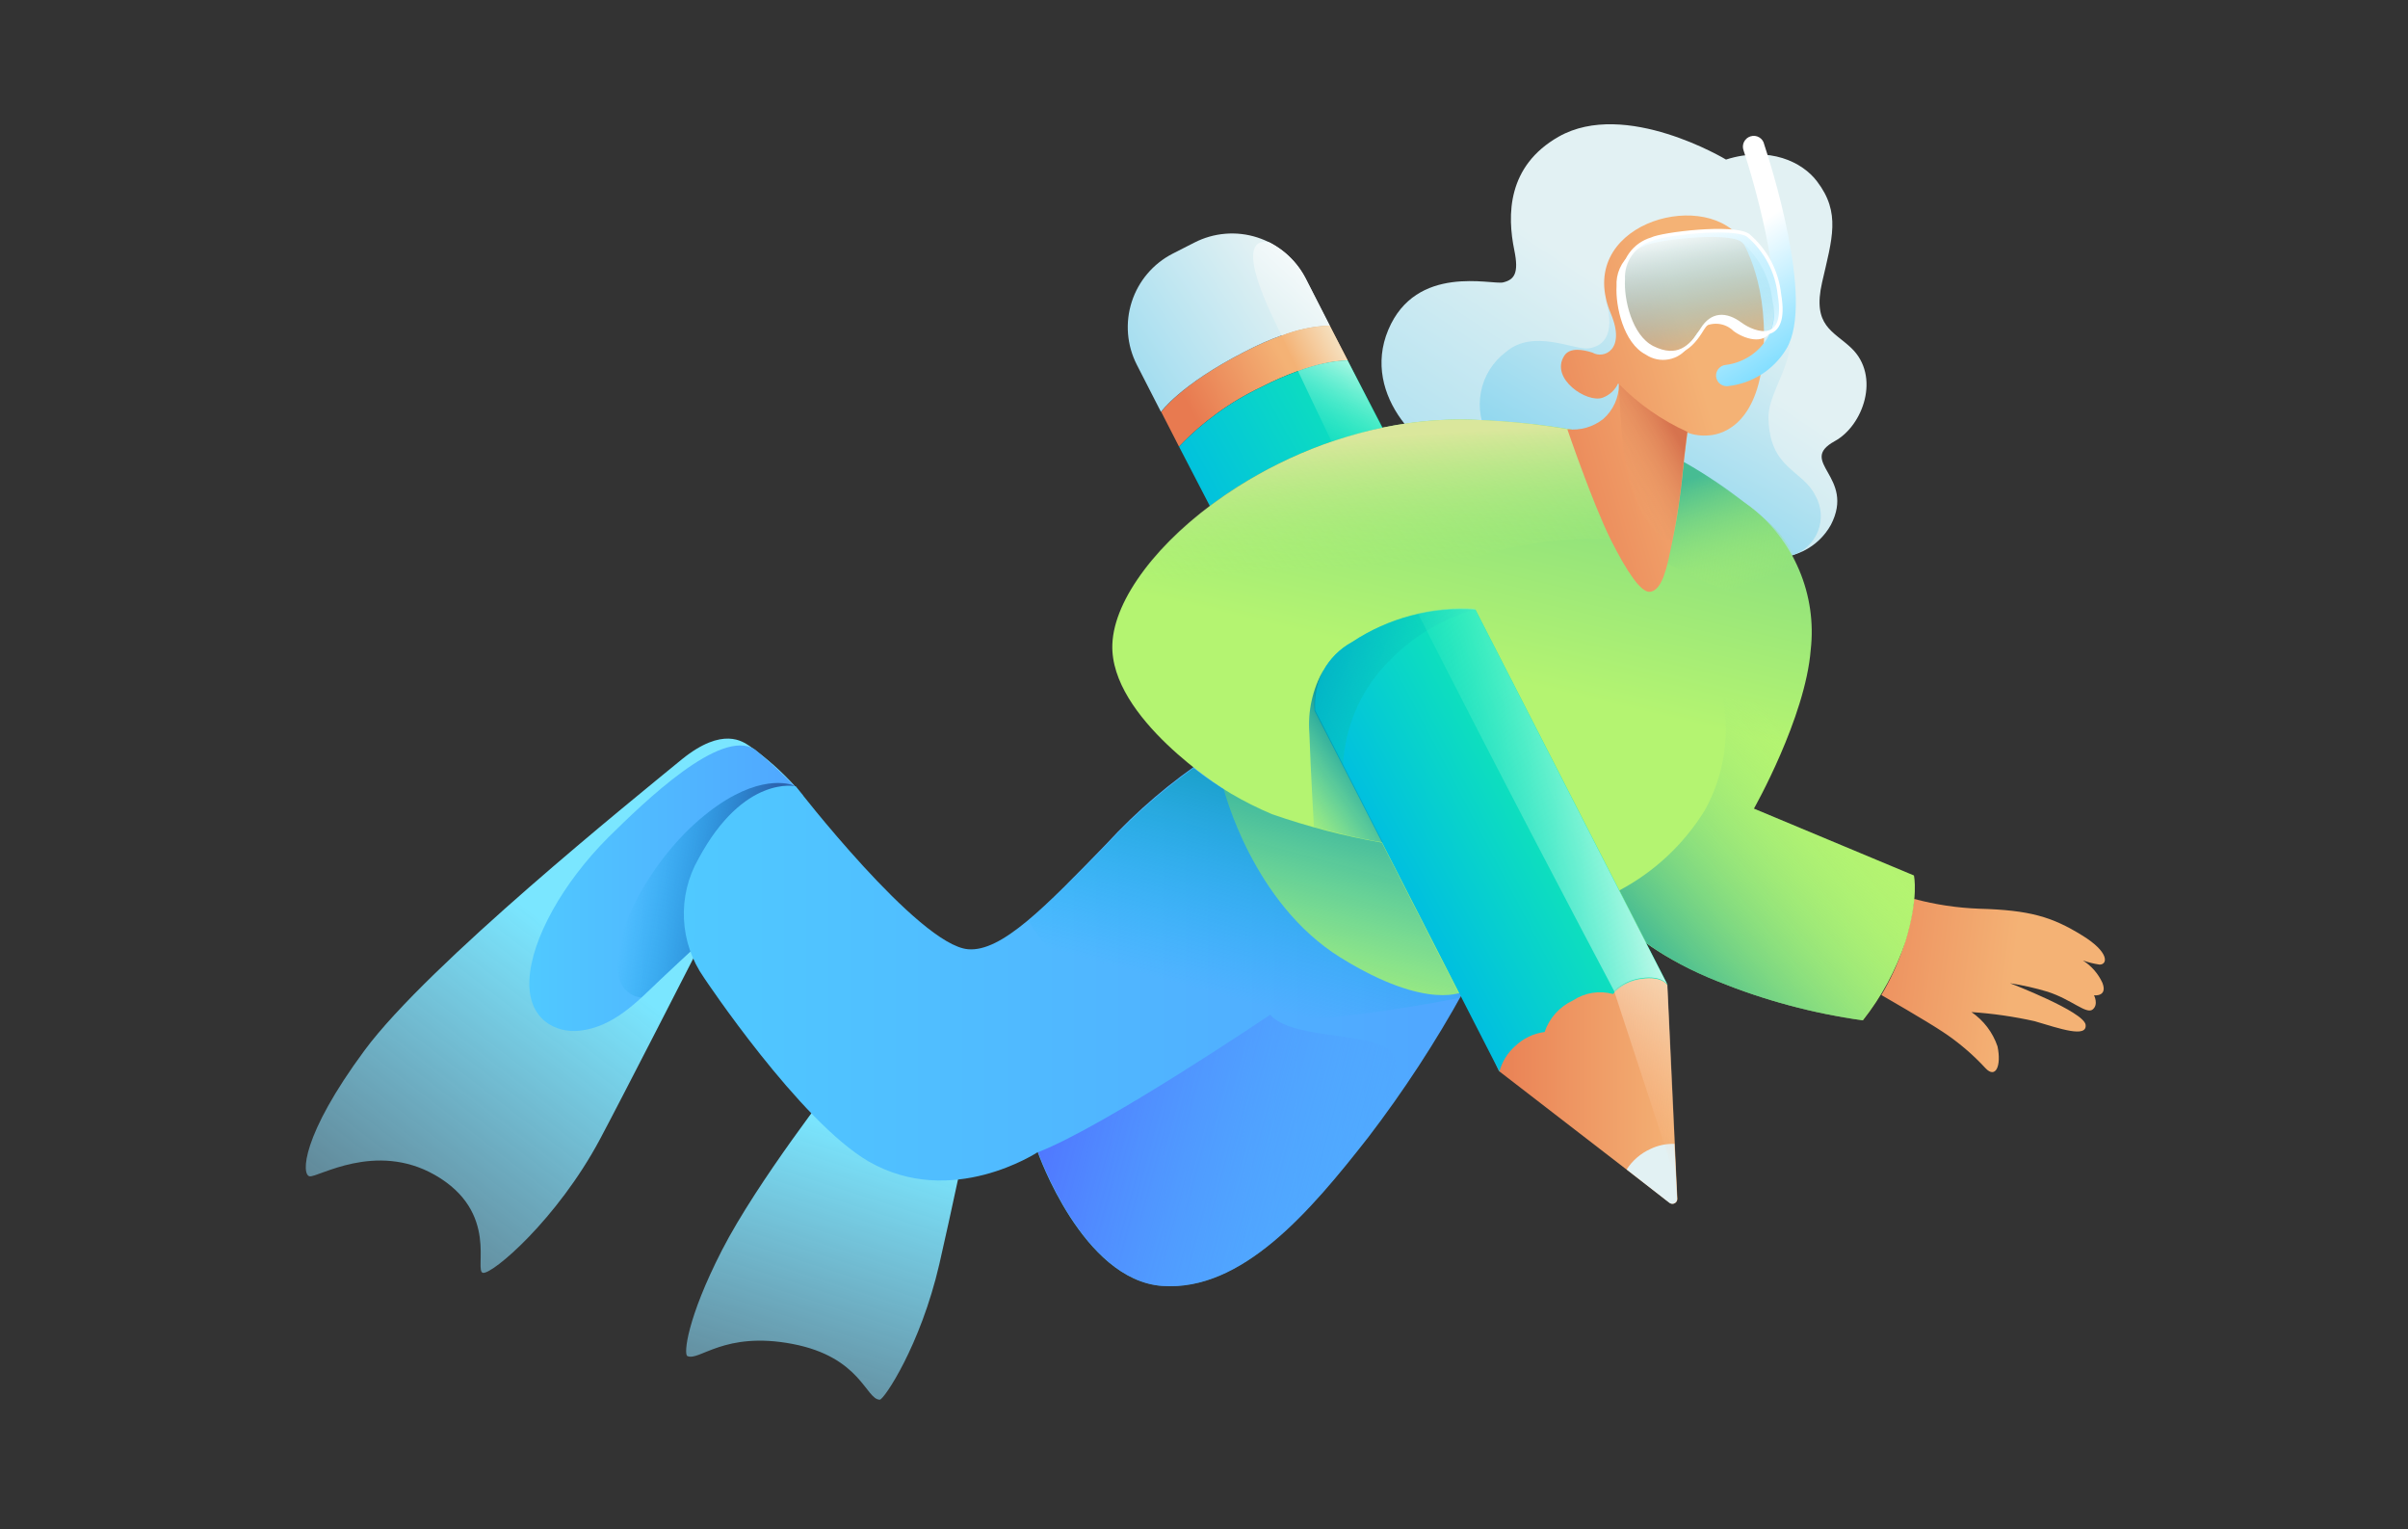 <svg width="252" height="160" viewBox="0 0 252 160" fill="none" xmlns="http://www.w3.org/2000/svg"><rect x="0" y="0" width="252" height="160" fill="#333333" stroke="none"/><path d="M180.628 16.693C180.628 16.693 170.096 10.341 163.119 14.298C157.704 17.377 157.719 22.524 158.478 26.199C158.968 28.579 158.478 29.263 157.302 29.546C156.127 29.828 148.198 27.567 145.283 34.514C142.367 41.461 149.15 47.902 153.226 48.393C157.302 48.884 184.852 58.256 184.852 58.256C186.185 58.449 187.544 58.233 188.751 57.635C189.957 57.037 190.953 56.086 191.606 54.909C194.224 49.851 188.051 48.349 191.993 46.162C194.968 44.555 196.842 39.364 193.733 36.404C191.859 34.618 189.642 34.113 190.684 29.546C191.725 24.979 192.677 22.271 190.148 18.969C188.631 16.961 185.194 15.25 180.628 16.693Z" fill="url(#paint0_linear_456_16573)"/><path d="M168.043 31.48C168.043 31.48 169.65 35.942 166.258 36.448C164.771 36.656 160.471 34.351 157.6 36.82C156.237 37.841 155.303 39.333 154.981 41.006C154.659 42.678 154.972 44.411 155.86 45.864C155.86 45.864 171.45 55.043 178.174 56.635C181.209 57.517 184.342 58.016 187.501 58.122C188.119 57.933 188.687 57.607 189.163 57.168C189.639 56.729 190.009 56.189 190.248 55.588C190.486 54.986 190.587 54.339 190.541 53.694C190.496 53.048 190.306 52.421 189.985 51.859C188.631 49.107 185.165 49.093 185.076 43.708C185.002 39.885 190.848 35.243 184.302 29.561C179.364 25.262 169.278 24.533 168.043 31.48Z" fill="url(#paint1_linear_456_16573)"/><path d="M83.236 82.295C81.795 80.705 80.184 79.278 78.431 78.041C77.747 77.609 75.665 75.973 71.38 79.424C66.367 83.545 44.797 100.905 38.163 109.875C31.528 118.845 31.528 122.936 32.406 123.07C33.283 123.203 39.278 119.395 45.496 122.921C52.339 126.818 49.528 133.036 50.554 133.17C51.581 133.304 58.319 127.547 62.782 119.202C65.162 114.739 72.689 100.012 72.689 100.012C72.089 99.187 71.59 98.293 71.202 97.349C70.919 96.323 69.967 90.521 75.665 85.196C77.833 83.478 80.475 82.466 83.236 82.295Z" fill="url(#paint2_linear_456_16573)"/><path d="M75.456 96.591C75.456 96.591 71.529 100.176 69.06 102.541C66.59 104.907 64.151 107.45 60.655 107.837C58.23 108.105 55.196 106.736 55.404 102.497C55.612 98.257 58.885 92.396 63.645 87.621C67.513 83.813 75.412 76.152 78.982 78.398C80.776 79.871 82.462 81.472 84.025 83.188C84.025 83.188 76.185 88.008 75.456 96.591Z" fill="url(#paint3_linear_456_16573)"/><path d="M75.456 96.591C76.185 88.008 84.024 83.203 84.024 83.203L83.043 82.161C82.12 81.834 78.58 81.12 73.18 85.761C67.78 90.403 63.57 98.48 64.835 102.467C64.98 102.975 65.275 103.428 65.681 103.768C66.086 104.107 66.584 104.317 67.111 104.371C67.78 103.761 68.434 103.121 69.089 102.497C71.573 100.176 75.456 96.591 75.456 96.591Z" fill="url(#paint4_linear_456_16573)"/><path d="M87.461 113.103C87.461 113.103 79.249 123.605 75.56 130.79C71.871 137.975 71.544 141.694 71.93 141.873C73.18 142.453 75.768 139.24 82.939 140.608C90.109 141.977 90.614 146.44 92.072 146.44C92.504 146.44 96.327 140.802 98.305 132.248C99.54 126.878 101.28 118.577 101.28 118.577C98.705 118.668 96.135 118.269 93.709 117.402C91.407 116.317 89.296 114.865 87.461 113.103Z" fill="url(#paint5_linear_456_16573)"/><path d="M83.281 82.265C83.281 82.265 77.851 81.016 73.091 89.852C71.998 91.766 71.472 93.952 71.575 96.154C71.677 98.356 72.404 100.484 73.671 102.288C73.671 102.288 83.668 117.313 90.912 121.522C99.585 126.506 108.599 120.541 108.599 120.541C108.599 120.541 113.27 133.929 121.616 134.539C129.961 135.149 137.087 126.788 143.186 118.994C146.895 114.147 150.236 109.031 153.182 103.686C149.926 103.561 146.735 102.742 143.821 101.285C140.907 99.828 138.337 97.766 136.283 95.237C132.674 90.859 130.088 85.731 128.711 80.227L126.465 79.186C122.548 81.775 118.962 84.833 115.784 88.29C109.373 94.895 104.806 99.611 101.31 99.313C96.119 98.882 83.281 82.265 83.281 82.265Z" fill="url(#paint6_linear_456_16573)"/><path d="M156.871 112.062L174.722 125.836C174.798 125.896 174.889 125.933 174.985 125.942C175.082 125.952 175.178 125.934 175.264 125.89C175.35 125.846 175.422 125.778 175.471 125.695C175.52 125.612 175.544 125.516 175.54 125.42L174.469 103.032L170.646 96.725L163.476 101.604L153.956 105.382L156.871 112.062Z" fill="url(#paint7_linear_456_16573)"/><path d="M200.309 94.047C202.539 94.644 204.829 94.989 207.137 95.073C212.388 95.222 214.738 95.906 217.907 97.87C220.748 99.61 220.599 100.919 219.722 100.919C219.129 100.832 218.546 100.687 217.981 100.488C218.871 101.054 219.579 101.865 220.019 102.824C220.599 104.311 219.141 104.133 219.141 104.133C219.141 104.133 219.647 105.1 218.993 105.62C218.338 106.141 216.806 104.579 214.292 103.761C213 103.373 211.683 103.075 210.35 102.868C210.35 102.868 218.115 105.843 218.264 107.227C218.412 108.61 215.586 107.628 212.923 106.84C210.749 106.355 208.541 106.037 206.318 105.888C207.589 106.758 208.544 108.016 209.041 109.473C209.472 111.511 208.847 112.909 207.776 111.749C206.448 110.309 204.949 109.035 203.314 107.956C201.573 106.795 196.887 104.103 196.887 104.103C198.72 101.028 199.885 97.602 200.309 94.047Z" fill="url(#paint8_linear_456_16573)"/><path d="M141.029 37.697C141.029 37.697 137.711 37.564 131.939 40.524C128.733 42.052 125.834 44.154 123.386 46.727L121.526 43.097C121.526 43.097 123.475 40.271 130.214 36.82C135.911 33.845 139.139 34.068 139.139 34.068L141.029 37.697Z" fill="url(#paint9_linear_456_16573)"/><path d="M130.214 36.82C135.911 33.845 139.139 34.068 139.139 34.068L139.243 34.261L136.61 29.114C136.093 28.106 135.382 27.21 134.518 26.477C133.654 25.744 132.654 25.188 131.575 24.841C130.496 24.494 129.359 24.363 128.23 24.456C127.1 24.549 126 24.863 124.992 25.381L122.716 26.541C120.681 27.587 119.143 29.397 118.44 31.575C117.737 33.753 117.927 36.121 118.968 38.159L121.497 43.098C121.497 43.098 123.475 40.271 130.214 36.82Z" fill="url(#paint10_linear_456_16573)"/><path d="M141.028 37.698C141.028 37.698 137.711 37.564 131.939 40.524C128.733 42.052 125.834 44.155 123.386 46.727L123.163 46.296L126.614 52.945C131.976 48.94 138.142 46.143 144.688 44.749L141.028 37.698Z" fill="url(#paint11_linear_456_16573)"/><path d="M170.23 122.356L174.693 125.837C174.769 125.896 174.86 125.933 174.956 125.942C175.052 125.952 175.149 125.934 175.235 125.89C175.321 125.846 175.393 125.779 175.442 125.695C175.49 125.612 175.514 125.517 175.511 125.42L175.228 119.678C174.359 119.65 173.497 119.834 172.714 120.214C171.697 120.674 170.835 121.418 170.23 122.356Z" fill="#E2F1F3"/><path d="M200.294 91.593L183.544 84.601C183.544 84.601 188.929 75.125 189.494 67.985C189.818 65.15 189.404 62.279 188.291 59.651C187.178 57.024 185.404 54.729 183.142 52.99C179.646 50.654 173.562 44.645 154.194 43.916C134.825 43.187 116.766 57.929 116.409 67.404C116.112 75.125 128.072 82.563 128.072 82.563C128.072 82.563 131.047 94.463 140.3 100.191C149.552 105.918 153.271 103.687 153.271 103.687C153.271 103.687 161.141 97.275 164.056 94.359C166.972 91.444 166.541 92.039 166.541 92.039C166.541 92.039 168.132 97.989 179.795 102.675C184.66 104.655 189.752 106.024 194.953 106.751C196.909 104.279 198.419 101.485 199.416 98.495C200.829 93.839 200.294 91.593 200.294 91.593Z" fill="url(#paint12_linear_456_16573)"/><path d="M141.489 67.181C140.215 67.876 139.168 68.923 138.474 70.198C137.781 71.472 137.469 72.919 137.577 74.367L156.916 112.121C157.185 111.091 157.755 110.164 158.552 109.458C159.396 108.642 160.481 108.12 161.646 107.971C161.891 107.247 162.281 106.58 162.793 106.012C163.304 105.444 163.927 104.987 164.621 104.668C165.229 104.263 165.917 103.994 166.638 103.878C167.36 103.763 168.097 103.804 168.801 103.999C169.602 103.127 170.69 102.572 171.866 102.437C174.067 102.125 174.573 103.136 174.573 103.136L154.417 63.79C149.852 63.47 145.309 64.662 141.489 67.181Z" fill="url(#paint13_linear_456_16573)"/><path d="M108.644 120.541C108.644 120.541 113.315 133.929 121.66 134.539C126.004 134.836 130.05 132.679 133.814 129.422C136.908 126.863 147.44 115.453 145.938 110.634C145.045 107.748 135.525 109.057 132.921 106.171C132.921 106.171 115.636 117.833 108.644 120.541Z" fill="url(#paint14_linear_456_16573)"/><path d="M179.75 102.675C184.615 104.655 189.707 106.024 194.909 106.751C196.865 104.279 198.375 101.485 199.372 98.495C200.859 93.839 200.294 91.592 200.294 91.592L183.544 84.601C185.441 81.157 187.02 77.547 188.259 73.816L180.331 73.147C181.054 77.136 180.37 81.253 178.397 84.794C176.218 88.325 173.137 91.211 169.471 93.154L172.312 98.703C174.625 100.318 177.122 101.652 179.75 102.675Z" fill="url(#paint15_linear_456_16573)"/><path d="M141.489 67.181C140.215 67.876 139.168 68.923 138.474 70.197C137.781 71.472 137.469 72.919 137.577 74.367L140.552 80.079C140.732 76.208 142.264 72.523 144.881 69.666C147.457 66.835 150.769 64.775 154.446 63.715C149.863 63.41 145.308 64.629 141.489 67.181Z" fill="url(#paint16_linear_456_16573)"/><path d="M124.903 80.347C127.411 82.32 130.173 83.946 133.115 85.181C136.86 86.487 140.705 87.482 144.614 88.156L152.884 104.371C152.884 104.371 135.167 108.12 123.654 106.662C120.366 106.299 117.208 105.177 114.428 103.386C111.648 101.594 109.321 99.182 107.632 96.338C107.632 96.338 110.771 93.646 115.829 88.35C118.572 85.379 121.613 82.697 124.903 80.347Z" fill="url(#paint17_linear_456_16573)"/><path d="M174.469 58.955C174.469 58.955 182.472 63.224 185.284 62.748C188.095 62.272 188.527 60.205 188.125 59.342C187.724 58.479 187.798 56.56 183.097 52.99C180.926 51.25 178.617 49.688 176.195 48.319C176.195 48.319 175.972 50.312 175.555 53.719C175.377 55.162 174.469 58.955 174.469 58.955Z" fill="url(#paint18_linear_456_16573)"/><path d="M119.786 59.521C119.593 59.773 115.427 65.545 119.28 67.122C123.133 68.699 141.282 63.76 150.757 59.684C156.377 57.237 162.487 56.127 168.608 56.441L166.065 45.255C162.141 44.485 158.161 44.037 154.164 43.916C139.675 43.38 125.96 51.443 119.786 59.521Z" fill="url(#paint19_linear_456_16573)"/><path d="M182.086 24.86C177.995 19.668 164.696 23.596 168.578 32.818C170.185 36.642 167.805 37.579 166.659 36.894C165.707 36.582 164.25 36.299 163.684 37.251C162.197 39.632 166.109 42.205 167.716 41.61C168.431 41.348 169.014 40.813 169.337 40.122C169.337 40.122 169.337 40.122 169.426 40.212C169.425 40.899 169.277 41.579 168.992 42.205C168.708 42.831 168.293 43.389 167.775 43.841C166.715 44.678 165.368 45.062 164.026 44.912C164.026 44.912 166.659 52.633 168.578 56.486C170.259 59.833 171.747 62.02 172.669 61.915C173.592 61.811 174.231 60.606 174.841 57.453C175.429 54.743 175.856 52.001 176.12 49.241C176.299 47.516 176.596 45.269 176.596 45.269C177.316 45.523 178.082 45.62 178.843 45.552C180.553 45.433 184.183 44.065 184.57 36.478C184.957 28.891 182.086 24.86 182.086 24.86Z" fill="url(#paint20_linear_456_16573)"/><path d="M180.702 40.405C180.416 40.406 180.141 40.296 179.934 40.1C179.726 39.903 179.602 39.634 179.586 39.349C179.574 39.054 179.678 38.766 179.875 38.546C180.073 38.327 180.348 38.193 180.643 38.174C181.545 38.057 182.408 37.734 183.166 37.232C183.925 36.729 184.557 36.059 185.016 35.273C187.099 31.807 183.886 20.011 182.472 15.756C182.416 15.612 182.391 15.458 182.396 15.303C182.402 15.149 182.44 14.997 182.507 14.857C182.574 14.718 182.669 14.594 182.786 14.492C182.902 14.391 183.039 14.315 183.186 14.268C183.337 14.219 183.496 14.202 183.653 14.219C183.811 14.236 183.963 14.287 184.099 14.367C184.236 14.447 184.354 14.555 184.445 14.684C184.536 14.814 184.599 14.961 184.629 15.116C185.18 16.782 189.955 31.48 186.95 36.493C186.295 37.582 185.394 38.504 184.32 39.183C183.245 39.862 182.027 40.281 180.762 40.405H180.702Z" fill="url(#paint21_linear_456_16573)"/><path d="M177.415 35.154C177.188 35.542 176.929 35.91 176.641 36.255C177.245 35.741 177.749 35.121 178.129 34.425L178.307 34.187C177.941 34.439 177.636 34.769 177.415 35.154Z" fill="white"/><path d="M186.221 30.825C185.967 28.414 184.795 26.193 182.949 24.622C181.387 23.566 173.919 24.473 172.878 25.023C172.023 25.32 171.259 25.833 170.661 26.511C171.132 26.195 171.63 25.921 172.149 25.693C173.19 25.142 180.658 24.205 182.22 25.291C184.066 26.862 185.238 29.083 185.492 31.494C185.766 32.522 185.709 33.61 185.329 34.603C186.117 34.306 186.638 33.22 186.221 30.825Z" fill="white"/><path d="M182.145 33.904C180.658 32.833 179.304 32.818 178.322 34.187C178.817 33.919 179.386 33.817 179.943 33.898C180.501 33.978 181.017 34.236 181.416 34.633C182.502 35.436 184.555 36.121 185.329 34.633C184.778 34.772 184.203 34.779 183.649 34.652C183.096 34.526 182.58 34.269 182.145 33.904Z" fill="white"/><path d="M172.937 36.374C170.587 35.184 169.739 31.286 169.873 29.219C169.866 28.277 170.141 27.355 170.661 26.571C170.163 26.975 169.769 27.493 169.51 28.08C169.251 28.667 169.136 29.307 169.174 29.948C169.055 32.001 169.888 35.898 172.238 37.103C172.944 37.578 173.808 37.755 174.644 37.597C175.479 37.438 176.219 36.956 176.701 36.255C176.165 36.666 175.513 36.899 174.838 36.92C174.163 36.941 173.498 36.75 172.937 36.374Z" fill="white"/><path d="M169.412 40.167C169.412 40.167 169.501 42.949 169.769 45.775C170.423 52.99 173.041 56.188 174.975 56.59C175.5 54.135 175.877 51.651 176.106 49.152C176.284 47.426 176.582 45.18 176.582 45.18C173.9 43.971 171.468 42.27 169.412 40.167Z" fill="url(#paint22_linear_456_16573)"/><path d="M182.949 24.622C184.795 26.193 185.967 28.414 186.221 30.825C187.114 36.091 183.678 35.035 182.145 33.904C180.613 32.774 179.17 32.804 178.144 34.425C176.954 36.404 175.511 37.653 172.937 36.374C170.587 35.184 169.739 31.286 169.873 29.218C169.825 28.287 170.093 27.366 170.632 26.605C171.172 25.843 171.953 25.287 172.848 25.023C173.919 24.473 181.387 23.566 182.949 24.622Z" fill="url(#paint23_linear_456_16573)" stroke="white" stroke-width="0.372" stroke-miterlimit="10"/><path d="M138.515 70.067C137.36 72.089 136.841 74.411 137.027 76.732C137.176 80.956 137.503 86.52 137.503 86.52C137.503 86.52 139.273 86.981 141.237 87.457C142.888 87.844 144.733 88.141 144.733 88.141L137.637 74.307C137.535 72.84 137.838 71.373 138.515 70.067Z" fill="url(#paint24_linear_456_16573)"/><path d="M135.39 27.314C134.665 26.508 133.798 25.843 132.832 25.351C132.252 25.261 128.666 24.443 134.141 35.109C135.744 34.473 137.445 34.121 139.169 34.068L136.64 29.114C136.302 28.463 135.882 27.859 135.39 27.314Z" fill="url(#paint25_linear_456_16573)"/><path d="M139.169 34.068L139.273 34.261L139.169 34.068Z" fill="url(#paint26_linear_456_16573)"/><path d="M134.141 35.109C134.657 36.27 135.222 37.504 135.837 38.813C137.491 38.146 139.247 37.768 141.029 37.698L139.169 34.068C137.445 34.121 135.744 34.473 134.141 35.109Z" fill="url(#paint27_linear_456_16573)"/><path d="M135.837 38.813C136.893 41.074 138.083 43.559 139.377 46.251C141.1 45.647 142.859 45.151 144.643 44.764L141.029 37.712C139.248 37.779 137.491 38.151 135.837 38.813Z" fill="url(#paint28_linear_456_16573)"/><path d="M168.921 103.686C169.711 102.943 170.716 102.469 171.792 102.333C173.993 102.02 174.499 103.032 174.499 103.032L154.342 63.685C152.345 63.538 150.338 63.704 148.392 64.176C156.827 80.822 165.841 97.87 168.921 103.686Z" fill="url(#paint29_linear_456_16573)"/><path d="M168.92 103.687L175.481 123.709L174.499 103.092C174.499 103.092 173.993 102.08 171.791 102.392C170.725 102.52 169.722 102.972 168.92 103.687Z" fill="url(#paint30_linear_456_16573)"/><defs><linearGradient id="paint0_linear_456_16573" x1="150.772" y1="71.228" x2="175.243" y2="34.306" gradientUnits="userSpaceOnUse"><stop stop-color="#90D7EF"/><stop offset="1" stop-color="#E2F1F3"/></linearGradient><linearGradient id="paint1_linear_456_16573" x1="169.709" y1="53.02" x2="182.205" y2="31.375" gradientUnits="userSpaceOnUse"><stop stop-color="#90D7EF"/><stop offset="1" stop-color="#E2F1F3"/></linearGradient><linearGradient id="paint2_linear_456_16573" x1="61.889" y1="100.206" x2="39.754" y2="128.96" gradientUnits="userSpaceOnUse"><stop stop-color="#7AE6FF"/><stop offset="1" stop-color="#8FDFFF" stop-opacity="0.5"/></linearGradient><linearGradient id="paint3_linear_456_16573" x1="55.389" y1="92.947" x2="84.025" y2="92.947" gradientUnits="userSpaceOnUse"><stop stop-color="#50C9FF"/><stop offset="1" stop-color="#50A6FF"/></linearGradient><linearGradient id="paint4_linear_456_16573" x1="66.114" y1="91.741" x2="79.234" y2="93.973" gradientUnits="userSpaceOnUse"><stop stop-color="#00A0DE" stop-opacity="0"/><stop offset="1" stop-color="#2C65B0"/></linearGradient><linearGradient id="paint5_linear_456_16573" x1="90.882" y1="118.429" x2="81.555" y2="147.57" gradientUnits="userSpaceOnUse"><stop stop-color="#7AE6FF"/><stop offset="1" stop-color="#8FDFFF" stop-opacity="0.5"/></linearGradient><linearGradient id="paint6_linear_456_16573" x1="71.559" y1="106.87" x2="153.227" y2="106.87" gradientUnits="userSpaceOnUse"><stop stop-color="#50C9FF"/><stop offset="1" stop-color="#50A6FF"/></linearGradient><linearGradient id="paint7_linear_456_16573" x1="153.985" y1="111.333" x2="175.57" y2="111.333" gradientUnits="userSpaceOnUse"><stop stop-color="#E87A50"/><stop offset="1" stop-color="#F4B275"/></linearGradient><linearGradient id="paint8_linear_456_16573" x1="186.578" y1="100.905" x2="210.469" y2="103.82" gradientUnits="userSpaceOnUse"><stop stop-color="#E87A50"/><stop offset="1" stop-color="#F4B275"/></linearGradient><linearGradient id="paint9_linear_456_16573" x1="124.71" y1="43.112" x2="134.468" y2="37.861" gradientUnits="userSpaceOnUse"><stop stop-color="#E87A50"/><stop offset="1" stop-color="#F4B275"/></linearGradient><linearGradient id="paint10_linear_456_16573" x1="114.118" y1="41.714" x2="133.635" y2="28.594" gradientUnits="userSpaceOnUse"><stop stop-color="#90D7EF"/><stop offset="1" stop-color="#E2F1F3"/></linearGradient><linearGradient id="paint11_linear_456_16573" x1="145.238" y1="38.858" x2="123.49" y2="50.669" gradientUnits="userSpaceOnUse"><stop stop-color="#13EAB2"/><stop offset="1" stop-color="#00BFE0"/></linearGradient><linearGradient id="paint12_linear_456_16573" x1="173.532" y1="15.919" x2="160.427" y2="71.867" gradientUnits="userSpaceOnUse"><stop stop-color="#47BC93"/><stop offset="1" stop-color="#B4F471"/></linearGradient><linearGradient id="paint13_linear_456_16573" x1="163.669" y1="82.028" x2="145.893" y2="91.355" gradientUnits="userSpaceOnUse"><stop stop-color="#13EAB2"/><stop offset="1" stop-color="#00BFE0"/></linearGradient><linearGradient id="paint14_linear_456_16573" x1="150.579" y1="126.685" x2="101.31" y2="113.445" gradientUnits="userSpaceOnUse"><stop stop-color="#50B2FF" stop-opacity="0"/><stop offset="0.89" stop-color="#506DFF"/></linearGradient><linearGradient id="paint15_linear_456_16573" x1="174.41" y1="100.934" x2="194.031" y2="84.616" gradientUnits="userSpaceOnUse"><stop stop-color="#47BC93"/><stop offset="1" stop-color="#B4F471" stop-opacity="0"/></linearGradient><linearGradient id="paint16_linear_456_16573" x1="156.068" y1="75.289" x2="136.253" y2="67.434" gradientUnits="userSpaceOnUse"><stop offset="0.01" stop-color="#13EAB2" stop-opacity="0"/><stop offset="1" stop-color="#00AAC6"/></linearGradient><linearGradient id="paint17_linear_456_16573" x1="137.741" y1="72.701" x2="129.113" y2="104.52" gradientUnits="userSpaceOnUse"><stop stop-color="#028B95"/><stop offset="1" stop-color="#00B4F0" stop-opacity="0"/></linearGradient><linearGradient id="paint18_linear_456_16573" x1="177.92" y1="49.791" x2="182.145" y2="61.454" gradientUnits="userSpaceOnUse"><stop stop-color="#47BC93"/><stop offset="1" stop-color="#B4F471" stop-opacity="0"/></linearGradient><linearGradient id="paint19_linear_456_16573" x1="142.144" y1="45.82" x2="143.022" y2="59.238" gradientUnits="userSpaceOnUse"><stop stop-color="#DAE79C"/><stop offset="1" stop-color="#B4F471" stop-opacity="0"/></linearGradient><linearGradient id="paint20_linear_456_16573" x1="156.827" y1="47.054" x2="178.382" y2="40.941" gradientUnits="userSpaceOnUse"><stop stop-color="#E87A50"/><stop offset="1" stop-color="#F4B275"/></linearGradient><linearGradient id="paint21_linear_456_16573" x1="194.581" y1="46.43" x2="180.881" y2="25.44" gradientUnits="userSpaceOnUse"><stop stop-color="#18C2FF"/><stop offset="1" stop-color="white"/></linearGradient><linearGradient id="paint22_linear_456_16573" x1="175.957" y1="46.445" x2="168.37" y2="50.327" gradientUnits="userSpaceOnUse"><stop stop-color="#D06546" stop-opacity="0.8"/><stop offset="1" stop-color="#F4B275" stop-opacity="0"/></linearGradient><linearGradient id="paint23_linear_456_16573" x1="179.393" y1="37.98" x2="176.76" y2="23.7" gradientUnits="userSpaceOnUse"><stop offset="0.01" stop-color="#18C2FF" stop-opacity="0"/><stop offset="1" stop-color="white"/></linearGradient><linearGradient id="paint24_linear_456_16573" x1="143.424" y1="77.728" x2="134.245" y2="84.393" gradientUnits="userSpaceOnUse"><stop stop-color="#028B95"/><stop offset="1" stop-color="#00B4F0" stop-opacity="0"/></linearGradient><linearGradient id="paint25_linear_456_16573" x1="139.303" y1="25.485" x2="132.504" y2="32.967" gradientUnits="userSpaceOnUse"><stop stop-color="white"/><stop offset="1" stop-color="#E2F1F3"/></linearGradient><linearGradient id="paint26_linear_456_16573" x1="143.572" y1="29.367" x2="136.774" y2="36.849" gradientUnits="userSpaceOnUse"><stop stop-color="#90D7EF"/><stop offset="1" stop-color="#E2F1F3"/></linearGradient><linearGradient id="paint27_linear_456_16573" x1="139.734" y1="35.273" x2="135.197" y2="37.653" gradientUnits="userSpaceOnUse"><stop stop-color="#F5DFBD"/><stop offset="1" stop-color="#F4B275"/></linearGradient><linearGradient id="paint28_linear_456_16573" x1="136.774" y1="48.408" x2="143.483" y2="35.585" gradientUnits="userSpaceOnUse"><stop stop-color="#13EAB2" stop-opacity="0"/><stop offset="1" stop-color="white"/></linearGradient><linearGradient id="paint29_linear_456_16573" x1="146.354" y1="86.46" x2="174.529" y2="81.105" gradientUnits="userSpaceOnUse"><stop stop-color="#13EAB2" stop-opacity="0"/><stop offset="1" stop-color="white"/></linearGradient><linearGradient id="paint30_linear_456_16573" x1="169.173" y1="118.815" x2="179.78" y2="100.786" gradientUnits="userSpaceOnUse"><stop stop-color="#FBBF98" stop-opacity="0"/><stop offset="1" stop-color="#F6E4C8"/></linearGradient></defs></svg>